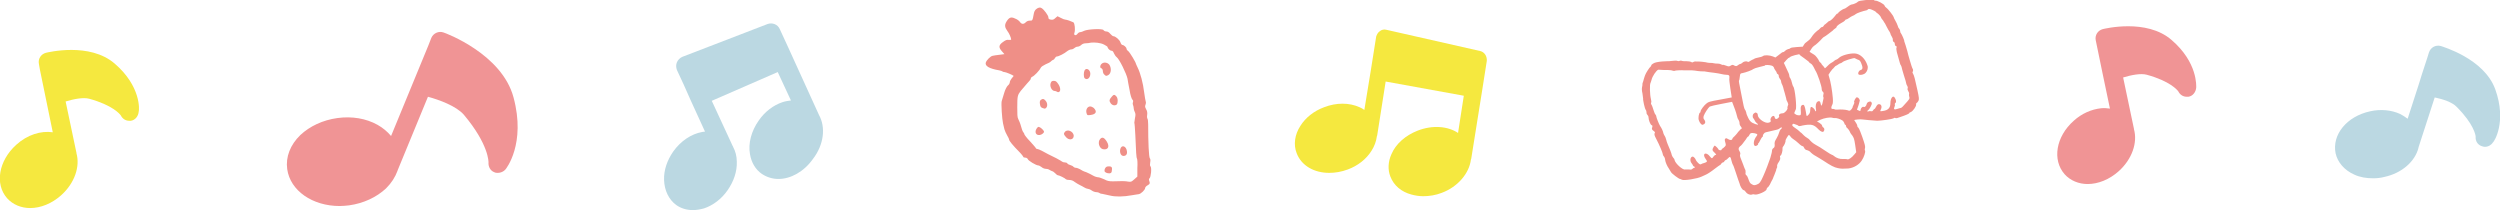<?xml version="1.0" encoding="utf-8"?>
<!-- Generator: Adobe Illustrator 25.3.1, SVG Export Plug-In . SVG Version: 6.00 Build 0)  -->
<svg version="1.1" id="レイヤー_1" xmlns="http://www.w3.org/2000/svg" xmlns:xlink="http://www.w3.org/1999/xlink" x="0px"
	 y="0px" viewBox="0 0 739 62.2" style="enable-background:new 0 0 739 62.2;" xml:space="preserve">
<style type="text/css">
	.st0{fill:#F09495;}
	.st1{fill:#F5E83F;}
	.st2{fill:#BBD8E2;}
	.st3{fill:#EF8F87;}
</style>
<path class="st0" d="M151.8,28.8c-3.4-12.8-20-19-20.7-19.2c-1.4-0.5-3,0.2-3.6,1.6l-0.9,2.3c0,0,0,0,0,0l-11,26.7
	c-1.1-1.3-2.4-2.4-4-3.3c-3.4-1.9-7.6-2.6-11.9-2c-4.3,0.6-8.1,2.4-10.9,5c-3,2.9-4.4,6.5-3.9,10.1c0.9,6.4,7.5,10.9,15.5,10.9
	c0.9,0,1.9-0.1,2.8-0.2c4.3-0.6,8.1-2.4,10.9-5c1.6-1.6,2.7-3.3,3.4-5.2c0-0.1,0.1-0.2,0.1-0.3l8.9-21.6c3.3,0.9,8.3,2.7,10.6,5.3
	c7.5,8.9,7.3,14.1,7.3,14.1c-0.1,1.3,0.6,2.5,1.7,2.9c0.4,0.2,0.7,0.2,1.1,0.2c0.8,0,1.7-0.4,2.2-1
	C149.6,49.9,155.5,42.5,151.8,28.8z"/>
<path class="st1" d="M437.6,15.1l-27.8-6.3c-0.7-0.2-1.4,0-1.9,0.4c-0.6,0.4-0.9,1-1.1,1.6l-1.6,10.1c0,0,0,0,0,0l-1.9,11.6
	c-0.4-0.3-0.9-0.6-1.4-0.8c-3.1-1.4-6.9-1.4-10.5,0c-3,1.1-5.5,3.1-7,5.5c-1.7,2.6-2.1,5.6-1.1,8.1c1.4,3.7,5.2,5.8,9.6,5.8
	c1.8,0,3.6-0.3,5.5-1c3-1.1,5.5-3.1,7-5.5c0.9-1.4,1.4-2.8,1.6-4.3c0-0.1,0.1-0.2,0.1-0.3l2.5-15.9l23.1,4.2L431,39.3
	c-3-2-7.5-2.4-11.9-0.7c-3.6,1.4-6.5,3.9-7.8,7c-1,2.2-1.1,4.6-0.3,6.6c1,2.6,3.2,4.5,6.2,5.3c1.1,0.3,2.3,0.5,3.5,0.5
	c1.8,0,3.7-0.3,5.5-1c4.8-1.8,8.1-5.8,8.6-9.8c0-0.1,0.1-0.2,0.1-0.3l3.2-20c0,0,0,0,0,0l1.4-8.9C439.6,16.6,438.8,15.4,437.6,15.1z
	"/>
<path class="st2" d="M242.1,34C242.1,34,242.1,34,242.1,34l-9.2-20.2l-2.4-5.2c-0.6-1.4-2.2-2-3.6-1.5l-25.2,9.7
	c-0.7,0.3-1.3,0.9-1.6,1.6c-0.3,0.7-0.3,1.5,0,2.3l0.7,1.5c0,0,0,0,0,0l1.3,2.8l2,4.5c0,0,0,0,0,0l4.3,9.4c-0.3,0-0.6,0.1-0.8,0.1
	c-3.3,0.6-6.4,2.7-8.6,5.8c-1.8,2.6-2.8,5.5-2.7,8.4c0.1,3.1,1.4,5.8,3.6,7.4c1.4,1,3.1,1.5,4.9,1.5c1.1,0,2.2-0.2,3.3-0.5
	c2.7-0.9,5.2-2.8,7-5.4c1.8-2.6,2.8-5.5,2.7-8.4c0-1.6-0.4-3.1-1.1-4.4c0-0.1,0-0.2-0.1-0.2l-6.2-13.4l19.5-8.5l3.9,8.4
	c-0.8,0.1-1.6,0.2-2.5,0.5c-2.7,0.9-5.2,2.8-7,5.4c-2.2,3.1-3.2,6.8-2.6,10c0.4,2.4,1.6,4.5,3.5,5.8c1.5,1,3.2,1.5,4.9,1.5
	c3.6,0,7.5-2.1,10.2-5.9C243.6,42.7,244.1,37.6,242.1,34z"/>
<path class="st2" d="M737.6,26.4c-3.3-9.1-15.6-12.6-16.1-12.8c-1.5-0.4-3,0.4-3.5,1.9l-0.5,1.6c0,0,0,0,0,0l-1.6,4.9l-0.9,2.9
	c0,0,0,0,0,0l-3.3,10.2c-0.7-0.5-1.4-1-2.2-1.4c-2.6-1.2-5.8-1.5-8.9-0.8c-6.9,1.5-11.3,6.9-10.2,12.4c0.6,2.7,2.6,5,5.5,6.3
	c1.7,0.8,3.6,1.1,5.6,1.1c1.1,0,2.2-0.1,3.3-0.4c5.2-1.1,9.1-4.6,10.1-8.6c0,0,0-0.1,0-0.1l4.8-14.8c2.4,0.5,5.2,1.4,6.5,2.8
	c5.1,5.1,5.6,8.4,5.6,8.8c-0.1,1.3,0.6,2.4,1.8,2.8c0.3,0.1,0.6,0.2,0.9,0.2c1,0,1.9-0.5,2.4-1.3C737.2,42,741.1,36.1,737.6,26.4z"
	/>
<path class="st1" d="M33.9,18.8c-7.4-6.4-19.8-3.3-20.3-3.2c-1.5,0.4-2.4,1.8-2.1,3.3l0.3,1.7c0,0,0,0,0,0l3.8,18.5
	c-3.5-0.5-7.5,0.7-10.8,3.7c-5.2,4.7-6.4,11.6-2.7,15.8c1.7,1.9,4.2,2.9,6.8,2.9c3.1,0,6.4-1.3,9.2-3.8c4-3.6,5.6-8.5,4.5-12.4
	c0,0,0-0.1,0-0.1l-3.2-15.2c2.3-0.7,5.2-1.3,7-0.8c6.9,1.9,9,4.5,9.3,4.9c0.5,1,1.4,1.6,2.5,1.6c0.2,0,0.3,0,0.5,0
	c1.3-0.2,2.2-1.4,2.3-2.7C41.2,32.5,41.7,25.5,33.9,18.8z"/>
<path class="st0" d="M641.9,11.8c-7.4-6.4-19.8-3.3-20.3-3.2c-1.5,0.4-2.4,1.8-2.1,3.3l2,9.7c0,0,0,0,0,0l2.2,10.5
	c-0.8-0.1-1.7-0.2-2.6-0.1c-2.9,0.3-5.8,1.6-8.1,3.7c-5.3,4.7-6.4,11.6-2.7,15.8c1.7,1.9,4.2,2.9,6.8,2.9c3.1,0,6.4-1.3,9.2-3.8
	c4-3.6,5.6-8.5,4.5-12.4c0,0,0-0.1,0-0.1l-3.2-15.2c2.3-0.7,5.2-1.3,7-0.8c6.9,1.9,9,4.5,9.3,4.9c0.5,1,1.4,1.6,2.5,1.6
	c0.2,0,0.3,0,0.5,0c1.3-0.2,2.2-1.4,2.3-2.7C649.2,25.5,649.7,18.5,641.9,11.8z"/>
<g>
	<path class="st3" d="M549.2,0.5c-0.2,0.3-1.4,0.8-1.7,0.8c-0.2,0-0.7,0.2-1.2,0.6c-0.5,0.4-1,0.7-1.2,0.7c-0.4,0.1-1.7,1-1.7,1.2
		c0,0.1-0.1,0.2-0.2,0.2c-0.2,0-0.4,0.2-0.6,0.5c-0.6,0.8-1.4,1.6-1.8,1.7c-0.2,0-0.5,0.3-0.7,0.5c-0.2,0.2-0.5,0.4-0.6,0.5
		c-0.1,0-0.3,0.2-0.4,0.4c-0.1,0.2-0.3,0.4-0.5,0.4c-0.2,0-0.4,0.2-0.5,0.3c-0.1,0.1-0.4,0.5-0.8,0.7c-0.6,0.5-1.2,1-1.9,2.1
		c-0.3,0.5-0.8,0.9-1.6,1.5c-0.2,0.1-0.5,0.5-0.6,0.7l-0.3,0.5l-1.7,0.1c-1.3,0.1-1.8,0.2-1.9,0.3c-0.1,0.1-0.4,0.3-0.7,0.3
		c-0.3,0.1-0.7,0.3-0.9,0.5c-0.2,0.2-0.4,0.4-0.6,0.4c-0.2,0-0.4,0.1-1.5,1l-0.8,0.6l-0.7-0.3c-1-0.4-2.6-0.5-3-0.1
		c-0.1,0.1-0.7,0.3-1.3,0.4c-0.6,0.1-1.2,0.3-1.3,0.4c-0.1,0.1-0.3,0.2-0.6,0.3c-0.2,0.1-0.5,0.3-0.7,0.4c-0.2,0.2-0.4,0.3-0.7,0.1
		c-0.5-0.2-1.3,0.1-1.5,0.4c-0.1,0.1-0.3,0.2-0.5,0.3c-0.2,0-0.6,0.2-0.8,0.4c-0.4,0.3-0.5,0.3-1,0.1c-0.5-0.3-0.6-0.3-1.1,0
		c-0.5,0.3-0.6,0.3-1.4,0c-0.5-0.2-0.9-0.3-1-0.2c-0.1,0-0.3-0.1-0.5-0.2c-0.2-0.1-0.6-0.2-0.9-0.2c-0.4,0-0.9,0-1.2-0.1
		c-0.3-0.1-0.7-0.1-0.9-0.1c-0.2,0-0.8,0-1.5-0.2c-0.7-0.1-1.5-0.2-1.9-0.2c-0.4,0-0.9,0-1,0c-0.2-0.1-0.4,0-0.7,0.1
		c-0.3,0.2-0.5,0.2-0.7,0c-0.2-0.1-0.8-0.2-1.3-0.2c-0.5,0-1.2,0-1.4-0.1c-0.2-0.1-0.6-0.1-0.7,0c-0.2,0.1-0.5,0.1-0.7,0
		c-0.2-0.1-0.8-0.1-1.5,0c-0.6,0.1-1.3,0.1-1.6,0.1c-0.6,0-2.1,0.1-3,0.3c-0.7,0.1-1.7,0.7-1.6,1c0,0.1-0.1,0.2-0.2,0.3
		c-0.3,0.2-1.4,1.9-1.6,2.5c-0.1,0.3-0.3,0.8-0.4,1.2c-0.1,0.4-0.2,0.8-0.3,1c-0.1,0.2-0.1,0.4-0.1,0.5c0,0.1,0,0.5-0.1,0.8
		c-0.1,0.4-0.1,1.1,0.1,1.9c0.1,0.7,0.2,1.4,0.2,1.5c-0.1,0.3,0.5,3.2,0.8,3.4c0.1,0.1,0.2,0.4,0.2,0.7c0,0.4,0.1,0.6,0.3,0.8
		c0.2,0.2,0.3,0.4,0.3,0.7c0,0.7,0.5,2.1,0.9,2.3c0.3,0.1,0.3,0.2,0.2,0.6c-0.2,0.6-0.1,0.7,0.4,1.1c0.4,0.3,0.5,0.4,0.3,0.7
		c-0.1,0.3-0.1,0.6,0.5,1.7c0.9,1.7,1.9,4.1,1.9,4.4c0,0.1,0.1,0.5,0.3,0.7c0.2,0.2,0.4,0.7,0.4,1c0.1,0.8,0.6,1.9,1.1,2.6
		c0.2,0.3,0.5,0.8,0.6,1c0.2,0.5,2.4,2.1,2.7,2.1c0.1,0,0.4,0.1,0.5,0.2c0.6,0.4,4.7-0.3,5.9-0.9c0.4-0.2,0.9-0.4,1.1-0.5
		c0.5-0.2,1.5-0.8,2.9-1.9c0.7-0.5,1.3-1,1.4-1c0.1,0,0.3-0.2,0.4-0.4c0.1-0.2,0.4-0.4,0.5-0.4c0.2,0,0.4-0.2,0.4-0.3
		c0.1-0.2,0.3-0.4,0.5-0.4c0.2-0.1,0.5-0.4,0.7-0.6c0.4-0.5,0.7-0.4,0.9,0.7c0.1,0.4,0.3,1.1,0.5,1.4c0.2,0.3,0.5,1.4,0.8,2.2
		c0.3,0.9,0.6,1.8,0.7,2.1c0.1,0.3,0.3,0.8,0.4,1.1c0.2,0.9,0.8,1.9,1.2,2c0.2,0,0.5,0.3,0.7,0.6c0.4,0.6,1.3,0.9,1.8,0.7
		c0.2-0.1,0.6-0.1,0.8,0c0.8,0.2,3.6-1,3.5-1.6c0-0.1,0.1-0.3,0.3-0.5c0.2-0.1,0.5-0.5,0.7-0.9c0.2-0.4,0.4-0.9,0.6-1.2
		c0.1-0.2,0.3-0.5,0.3-0.6c0-0.1,0.2-0.5,0.4-1c0.2-0.5,0.4-1.1,0.5-1.3c0-0.2,0.1-0.5,0.2-0.7c0.1-0.1,0.2-0.4,0.1-0.6
		c0-0.2,0.1-0.7,0.5-1.2c0.4-0.6,0.5-1,0.4-1.4c-0.1-0.3,0-0.5,0.1-0.5c0.3,0,0.7-1.6,0.6-2c0-0.2,0-0.5,0.2-0.7
		c0.3-0.3,0.8-1.4,0.7-1.8c0-0.2,0.8-1.6,1-1.6c0.1,0,0.3,0.2,0.5,0.5c0.2,0.3,0.6,0.6,0.9,0.8c0.3,0.2,1,0.7,1.5,1.2
		c0.5,0.5,1.1,0.9,1.2,0.8c0.1,0,0.3,0.2,0.4,0.5c0.2,0.4,0.4,0.6,0.9,0.7c0.4,0.1,0.9,0.4,1.1,0.7c0.2,0.2,0.8,0.7,1.4,1
		c0.6,0.3,1.6,1,2.3,1.4c2.1,1.4,3.2,2,4.3,2.2c0.9,0.2,1.6,0.2,3.1,0.1c1.6-0.2,3.1-1.1,3.9-2.3c0.7-1,1.2-2.6,1-3
		c-0.1-0.1-0.1-0.5,0-0.7c0.1-0.5,0-1-0.8-3.3c-0.1-0.3-0.4-1-0.6-1.6c-0.2-0.6-0.5-1.1-0.6-1.2c-0.2-0.1-0.3-0.3-0.3-0.6
		c0-0.2-0.3-0.7-0.5-1c-0.2-0.3-0.4-0.6-0.4-0.6c0-0.1,1.9-0.3,2.3-0.2c0.4,0.1,3.3,0.3,4.5,0.4c1.1,0,4.5-0.5,4.8-0.7
		c0.2-0.2,0.4-0.2,0.6-0.1c0.3,0.1,0.6,0,1.4-0.3c1.8-0.6,2.7-1,2.7-1.2c0-0.1,0.2-0.2,0.5-0.3c0.6-0.3,1.6-1.7,1.5-2.2
		c0-0.2,0-0.4,0.2-0.5c0.1,0,0.3-0.3,0.5-0.6c0.2-0.5,0.2-0.8-0.3-3.1c-0.7-3.3-1-4.4-1.3-4.9c-0.2-0.3-0.2-0.5-0.1-0.6
		c0.2-0.2,0.1-0.9-0.1-1c-0.1-0.1-1.3-4.1-1.5-5.1c-0.1-0.3-0.3-1.1-0.5-1.7c-0.2-0.6-0.4-1.2-0.4-1.2c0.1-0.2-0.7-2-1-2.4
		c-0.2-0.2-0.2-0.5-0.2-0.6c0-0.1-0.1-0.5-0.3-0.7c-0.2-0.2-0.4-0.6-0.4-0.8c-0.1-0.4-0.5-1.2-0.9-1.9c-0.1-0.2-0.3-0.5-0.3-0.7
		c-0.1-0.4-1.6-2.4-2.2-2.8c-0.3-0.2-0.5-0.5-0.5-0.6c-0.1-0.5-2.2-1.6-2.8-1.5c-0.1,0-0.3-0.1-0.4-0.2
		C553.2-0.2,549.5,0.1,549.2,0.5L549.2,0.5z M553.4,2.9c0.5,0.2,1,0.5,1.1,0.6c0,0.1,0.4,0.4,0.7,0.6c0.3,0.3,0.6,0.6,0.7,0.8
		c0.1,0.2,0.2,0.4,0.3,0.6c0.1,0.1,0.3,0.4,0.4,0.5c0.1,0.1,0.2,0.3,0.3,0.5c0.1,0.1,0.5,0.7,0.8,1.4c0.3,0.6,0.7,1.3,0.8,1.4
		c0.1,0.1,0.2,0.4,0.3,0.6c0,0.2,0.2,0.6,0.4,0.9c0.2,0.3,0.4,0.8,0.3,1c0,0.3,0.1,0.5,0.3,0.6c0.2,0.1,0.3,0.3,0.3,0.6
		c0,0.3,0.1,0.5,0.3,0.6c0.3,0.1,0.3,0.2,0.2,0.5c-0.1,0.2,0,0.8,0.1,1.3c1,3.6,1,3.7,1.2,3.9c0.1,0.1,0.3,0.7,0.4,1.3
		c0.2,0.6,0.4,1.4,0.5,1.7c0.1,0.3,0.3,1,0.5,1.6c0.1,0.6,0.3,1.3,0.5,1.5c0.1,0.2,0.2,0.5,0.1,0.7c-0.1,0.3,0,0.5,0.2,0.9
		c0.2,0.3,0.3,0.6,0.2,0.9c0,0.2,0,0.6,0.1,0.8c0.1,0.3,0.1,0.5-0.6,1.3c-1.4,1.6-1.6,1.8-1.9,1.9c-0.2,0-0.7,0.2-1.1,0.3
		c-0.9,0.3-1.1,0.1-0.8-0.6c0.1-0.2,0.2-0.5,0.1-0.7c0-0.2,0-0.4,0.2-0.5c0.3-0.2,0.2-0.9-0.2-1.5c-0.5-0.9-1.3,0.1-1.3,1.6
		c0,1.4-0.7,2.1-2.2,2.3c-0.4,0.1-0.8,0.1-0.8,0c0,0,0.1-0.3,0.2-0.5c0.4-0.8,0.1-1.6-0.7-1.5c-0.2,0-0.5,0.3-0.7,0.7
		c-0.2,0.4-0.4,0.7-0.5,0.7c-0.1,0-0.3,0.2-0.4,0.4c-0.2,0.3-0.3,0.3-0.6,0.3c-0.2-0.1-0.5-0.1-0.7,0c-0.5,0.2-0.6-0.1-0.2-0.3
		c0.4-0.3,1.2-1.7,1.1-2.1c-0.1-0.5-0.4-0.6-0.9-0.4c-0.3,0.1-0.5,0.3-0.6,0.6c-0.1,0.6-0.6,1.1-0.9,0.9c-0.3-0.2-0.8,0.3-0.9,0.8
		c0,0.5-0.2,0.5-0.7,0.2l-0.4-0.2l0.2-0.5c0.1-0.3,0.3-0.8,0.4-1.2c0.1-0.3,0.2-0.7,0.2-0.8c0.2-0.3-0.3-1.1-0.7-1.1
		c-0.3-0.1-0.4,0.1-0.7,0.6c-0.2,0.4-0.3,0.7-0.2,0.8c0.1,0.1,0,0.4-0.2,0.8c-0.2,0.3-0.3,0.7-0.3,0.8c0,0.1-0.2,0.3-0.4,0.6
		c-0.4,0.4-0.5,0.4-1,0.2c-0.6-0.2-2.1-0.3-3.1-0.2c-0.4,0-0.7,0-0.8-0.1c-0.1-0.1-0.3-0.1-0.5-0.1c-0.5,0.1-0.6-0.4-0.3-1
		c0.2-0.3,0.3-0.7,0.3-1c0.1-1.2-0.4-4.6-0.8-6.3l-0.5-1.8l0.5-0.8c0.3-0.4,0.6-0.8,0.7-0.9c0.1,0,0.3-0.3,0.5-0.5
		c0.2-0.3,0.5-0.5,0.6-0.5c0.1,0,0.3-0.2,0.5-0.3c0.2-0.2,0.5-0.3,0.7-0.4c0.2,0,0.5-0.2,0.6-0.3c0.3-0.4,3.5-1.4,3.7-1.2
		c0.1,0.1,0.4,0.2,0.8,0.4c0.6,0.2,0.7,0.3,1,0.9c0.6,1.4,0.6,2-0.1,2.2c-0.6,0.2-0.9,1-0.6,1.3c0.4,0.3,1.6,0.1,2.1-0.5
		c0.5-0.5,0.8-1.5,0.5-2.2c-0.6-1.9-2.1-3.4-3.7-3.5c-1.6-0.1-4,0.6-4.7,1.3c-0.2,0.2-0.5,0.4-0.7,0.5c-0.2,0-0.4,0.2-0.6,0.3
		c-0.2,0.2-0.6,0.5-1,0.7c-0.4,0.2-0.9,0.7-1.2,1c-0.6,0.6-0.7,0.7-0.8,0.4c0-0.1-0.2-0.3-0.4-0.5c-0.2-0.2-0.4-0.5-0.5-0.6
		c0-0.2-0.2-0.4-0.3-0.4c-0.2-0.1-0.3-0.3-0.4-0.5c-0.1-0.4-1.1-1.7-1.4-1.8c-0.1-0.1-0.5-0.3-0.8-0.5l-0.6-0.4l0.5-0.8
		c0.3-0.5,0.7-0.9,0.9-1c0.4-0.2,1.6-1.3,2.4-2.2c0.2-0.2,0.4-0.4,0.5-0.4c0.3-0.1,2.1-1.5,2.6-1.9c0.2-0.3,0.6-0.5,0.7-0.6
		c0.2-0.1,0.4-0.3,0.4-0.5c0.1-0.2,0.5-0.6,1.2-1c0.6-0.3,1.2-0.7,1.3-0.9c0.1-0.2,0.3-0.3,0.5-0.3c0.1,0,0.4-0.2,0.7-0.4
		c0.3-0.2,0.7-0.5,1-0.6c0.3-0.1,0.7-0.3,0.9-0.5c0.3-0.3,2-0.9,3.4-1.2C552.3,2.5,552.7,2.6,553.4,2.9L553.4,2.9z M493.1,20.7
		c0.6,0,1.2,0.1,1.4,0.2c0.2,0.1,0.5,0.1,0.6,0c0.3-0.1,2.1-0.2,2.8-0.1c0.3,0,0.8,0,1.1,0c0.3,0,0.9,0,1.2,0c0.3,0,1.1,0.1,1.7,0.2
		c0.6,0.1,1.3,0.1,1.5,0.1c0.2,0,0.7,0,1,0.1c0.4,0.1,1.4,0.2,2.2,0.3c0.9,0.1,1.9,0.3,2.3,0.4c0.4,0.1,1,0.2,1.3,0.2
		c0.9,0,1.1,0.2,1,1c-0.1,0.3,0.1,1.7,0.3,3.1l0.4,2.6l-3.2,0.6c-3.4,0.6-3.7,0.7-4.4,1.3c-0.6,0.5-1.6,1.8-1.6,2.2
		c0,0.2-0.1,0.4-0.2,0.4c-0.3,0.1-0.6,1.7-0.3,2.3c0.2,0.7,0.8,1.3,1,1.3c0.9-0.2,1.1-0.8,0.6-1.5c-0.3-0.4-0.3-0.5-0.2-1.1
		c0.3-0.9,1.4-2.5,1.8-2.8c0.2-0.1,1.8-0.5,3.5-0.8l3.1-0.6l0.2,0.5c0.4,1,1,2.6,1.2,3.5c0.1,0.5,0.3,1.1,0.5,1.3
		c0.1,0.2,0.3,0.6,0.3,0.9c0,0.4,0.1,0.8,0.4,1.1c0.4,0.6,0.4,0.6,0.2,0.6c-0.1,0-0.5,0.5-1,1c-0.4,0.6-1,1.2-1.2,1.4
		c-0.3,0.2-0.5,0.5-0.5,0.6c-0.1,0.5-0.7,0.5-1.3,0.1c-0.5-0.3-0.6-0.3-0.8-0.1c-0.2,0.2-0.2,0.4,0,1.1c0.2,0.7,0.2,0.9-0.1,1.2
		c-0.2,0.2-0.5,0.5-0.7,0.6c-0.2,0.1-0.3,0.2-0.3,0.3c0.1,0.3-0.7,0.3-0.9,0c-0.2-0.4-0.7-0.9-1-1.1c-0.2-0.1-0.3,0-0.5,0.4
		c-0.4,0.7-0.4,1,0.3,1.6c0.6,0.6,0.6,0.7,0.3,0.7c-0.2,0-0.4,0.3-0.6,0.5c-0.4,0.6-0.5,0.6-1,0c-1.2-1.6-2.5-0.9-1.3,0.7
		c0.4,0.6,0.5,0.7,0.2,0.9c-0.1,0.1-0.4,0.2-0.7,0.3c-0.2,0-0.6,0.2-0.8,0.3c-0.3,0.2-0.5,0.1-1-0.4c-0.3-0.3-0.6-0.7-0.6-0.8
		c-0.1-0.4-0.7-1.1-1-1c-0.7,0.1-0.8,1.3-0.3,1.9c0.2,0.2,0.3,0.5,0.4,0.6c0,0.2,0.2,0.3,0.3,0.4c0.4,0.1,0.4,0.4,0.1,0.4
		c-0.1,0-0.4,0.2-0.5,0.3c-0.2,0.2-0.4,0.3-1,0.2c-0.4,0-0.9,0-1.2,0c-0.7,0.2-2.9-1.8-3.1-2.8c0-0.2-0.2-0.5-0.4-0.7
		c-0.2-0.2-0.3-0.5-0.4-0.7c-0.1-0.6-0.8-2.3-1.2-3.2c-0.2-0.4-0.4-1.1-0.5-1.5c-0.1-0.4-0.3-0.9-0.4-1c-0.1-0.1-0.3-0.5-0.4-0.8
		c-0.1-0.6-0.5-1.5-1-2.2c-0.4-0.7-1.1-2.5-1.1-2.8c0-0.1-0.1-0.4-0.2-0.5c-0.2-0.1-0.4-0.7-0.6-1.3c-0.2-0.6-0.4-1.3-0.6-1.6
		c-0.2-0.3-0.2-0.6-0.1-0.7c0.1-0.1,0-0.6-0.1-1.1c-0.3-1.1-0.4-4.3-0.1-4.7c0.1-0.2,0.2-0.6,0.3-0.9c0.2-1,1.4-2.8,2-3
		C491.6,20.7,492.1,20.7,493.1,20.7L493.1,20.7z M533.3,17.2c0.8,0.6,1.5,1.1,1.5,1.2c0,0.1,0.2,0.3,0.5,0.4c0.3,0.2,0.6,0.6,0.8,1
		c0.2,0.4,0.4,0.8,0.5,1c0.6,0.8,2,4.9,1.9,5.6c0,0.2,0.1,0.5,0.3,0.7c0.3,0.3,0.3,0.4,0.2,0.8c-0.1,0.3-0.1,0.7,0,0.8
		c0.1,0.2,0,0.6-0.1,1c-0.1,0.4-0.2,0.8-0.2,0.9c0,0.1-0.1,0.3-0.2,0.5c-0.2,0.2-0.2,0.2-0.3-0.4c-0.1-0.8-0.5-1-1-0.6
		c-0.4,0.3-0.6,1.2-0.4,2.2c0.1,0.3,0,0.6-0.1,0.6c-0.1,0-0.2-0.1-0.2-0.3c-0.1-0.4-0.8-1-1.1-1c-0.2,0-0.3,0.5-0.3,0.9
		c0,0.6-0.1,1-0.5,1.4c-0.2,0.3-0.5,0.4-0.5,0.4c-0.1,0-0.2-0.6-0.3-1.3c-0.3-1.7-0.5-2.1-0.9-2c-0.5,0.1-0.7,0.6-0.6,1.5
		c0.1,1.4,0.1,1.6-0.5,1.6c-0.3,0-0.8-0.1-1-0.3c-0.4-0.2-0.5-0.3-0.3-0.7c0.1-0.3,0.2-0.5,0.3-0.7c0.4-0.4-0.2-6.3-0.7-6.8
		c-0.1-0.1-0.3-0.6-0.4-1.1c-0.1-0.5-0.3-1.1-0.5-1.4c-0.2-0.2-0.3-0.6-0.3-0.8c0-0.2-0.1-0.5-0.2-0.7c-0.1-0.2-0.4-0.8-0.6-1.3
		c-0.2-0.5-0.5-1.1-0.6-1.3c-0.1-0.2-0.2-0.4-0.2-0.4c0,0,0.4-0.4,0.7-0.8c0.4-0.4,0.7-0.7,0.7-0.7c0,0.1,0.2,0,0.4-0.2
		c0.2-0.2,0.8-0.4,1.5-0.6c0.7-0.1,1.2-0.3,1.3-0.3C531.8,16.2,532.5,16.6,533.3,17.2L533.3,17.2z M523.7,19.4
		c0.4,0.1,0.6,0.4,0.7,0.6c0,0.2,0.2,0.5,0.4,0.8c0.2,0.2,0.4,0.6,0.4,0.7c0,0.2,0.2,0.4,0.3,0.4c0.2,0.1,0.3,0.3,0.3,0.6
		c0,0.3,0.2,0.6,0.4,0.9c0.2,0.2,0.3,0.5,0.3,0.7c0,0.2,0.1,0.5,0.2,0.7c0.1,0.2,0.3,0.6,0.4,1c0.1,0.4,0.3,1.2,0.5,1.8
		c0.2,0.6,0.3,1.3,0.4,1.5c0,0.3,0.2,0.8,0.4,1.1c0.2,0.5,0.3,0.7,0.1,1c-0.1,0.3-0.2,0.6-0.1,0.8c0,0.2-0.2,0.6-0.5,0.9
		c-0.5,0.5-0.7,0.6-1.1,0.6c-0.6,0-1.1,0.4-0.9,0.8c0.2,0.3-0.5,0.9-0.9,0.9c-0.2,0-0.3-0.3-0.4-0.5c-0.1-0.4-0.2-0.5-0.5-0.4
		c-0.5,0.1-0.9,0.9-0.7,1.3c0.2,0.4-0.3,0.7-1,0.7c-1.2-0.1-2.8-1.4-2.8-2.3c0-0.3-0.1-0.5-0.3-0.6c-0.3-0.2-0.4-0.2-0.8,0.1
		c-0.3,0.2-0.4,0.5-0.4,0.9c0,0.3,0.1,0.5,0.2,0.6c0.1,0,0.2,0.3,0.4,0.6c0.1,0.3,0.4,0.6,0.6,0.8c0.9,0.6,0.1,0.6-1.3-0.1
		c-0.5-0.3-0.8-0.6-1.2-1.4c-0.3-0.6-0.6-1.3-0.6-1.6c-0.1-0.3-0.2-0.7-0.4-0.9c-0.2-0.2-0.5-1.5-0.9-3.7c-0.4-1.9-0.7-3.7-0.8-4.1
		c-0.1-0.4-0.1-0.8,0-0.9c0.1-0.1,0.1-0.6,0.2-1.1c0.1-0.8,0.1-0.9,0.8-1c1-0.2,2.9-0.9,3.2-1.2c0.1-0.1,0.9-0.4,1.8-0.6
		c0.8-0.2,1.5-0.4,1.6-0.4C521.6,19.1,523.2,19.2,523.7,19.4L523.7,19.4z M530.8,36.8c0.4,0.1,0.8,0.3,0.8,0.4
		c0.1,0.1,0.6,0.1,1.2-0.1c2.7-0.5,3.4-0.3,4.8,1.2c0.6,0.6,1.3,0.9,1.5,0.5c0.3-0.4,0.2-0.9-0.1-1.1c-0.2-0.1-0.4-0.4-0.4-0.6
		c0-0.2-0.4-0.5-0.8-0.8l-0.7-0.4l1-0.5c1.1-0.5,2.8-0.8,3.5-0.6c0.2,0.1,0.5,0.1,0.7,0.1c0.5-0.1,1.7,0.3,2.3,0.7
		c0.3,0.2,0.5,0.6,0.6,0.8c0,0.3,0.2,0.5,0.3,0.5c0.1,0,0.2,0.2,0.2,0.4c0,0.2,0.2,0.5,0.4,0.6c0.2,0.2,0.5,0.6,0.6,0.8
		c0.1,0.3,0.4,0.9,0.8,1.3c0.5,0.8,0.6,0.9,0.9,2.9l0.3,2.1l-0.5,0.6c-0.8,1-1.7,1.6-2.1,1.5c-0.2-0.1-0.7-0.1-1.2-0.1
		c-1,0.1-2.1-0.3-2.8-0.9c-0.2-0.2-0.4-0.3-0.5-0.3c-0.1,0-1-0.5-2-1.2c-1-0.7-2.3-1.5-2.9-1.8c-0.9-0.5-1.4-1-2-1.7
		c-0.1-0.1-0.4-0.3-0.6-0.4c-0.2-0.1-0.6-0.4-0.9-0.7c-0.3-0.3-0.6-0.6-0.7-0.7c-0.1,0-0.4-0.3-0.6-0.5c-0.2-0.2-0.8-0.7-1.3-1
		c-0.6-0.4-0.9-0.7-0.8-0.9C530,36.5,530,36.5,530.8,36.8L530.8,36.8z M518.7,39.4c0.9,0.2,0.9,0.4,0.5,0.9c-0.8,1-1,2.4-0.5,2.8
		c0.3,0.2,1-0.2,1-0.5c0-0.1,0-0.3,0.1-0.3c0.1,0,0.3-0.4,0.5-0.8c0.2-0.4,0.5-0.9,0.6-1c0.2-0.1,0.3-0.2,0.2-0.4
		c0-0.1,0.1-0.4,0.3-0.6c0.3-0.4,0.5-0.4,2.3-0.8c1.5-0.3,2.1-0.5,2.3-0.7c0.2-0.2,0.4-0.3,0.5-0.3c0.4-0.1,0.3,0.2-0.1,0.5
		c-0.2,0.2-0.4,0.6-0.5,1c-0.1,0.4-0.4,1.1-0.7,1.6c-0.6,1-0.7,1.2-0.6,2.1c0,0.5-0.1,0.7-0.4,0.9c-0.2,0.1-0.4,0.5-0.4,0.7
		c0,0.4-0.1,0.8-0.5,2.2c-0.3,0.9-1.4,3.9-2.1,5.4c-0.8,1.8-1.1,2.2-2,2.5c-0.6,0.2-0.8,0.2-1.3-0.1c-0.6-0.3-0.7-0.5-1.2-1.9
		c-0.1-0.3-0.3-0.7-0.5-0.8c-0.2-0.2-0.3-0.4-0.2-0.8c0-0.3,0-0.8-0.2-1c-0.1-0.3-0.4-0.9-0.5-1.3c-0.2-0.5-0.5-1.3-0.7-1.8
		c-0.3-0.7-0.3-1-0.2-1.3c0.1-0.3,0-0.5-0.2-0.9c-0.3-0.5-0.3-0.6-0.2-1c0.1-0.2,0.3-0.4,0.4-0.5c0.1,0,0.6-0.5,1-1.1
		c0.5-0.6,0.9-1.2,1-1.4c0.1-0.2,0.3-0.3,0.3-0.3c0.1,0,0.3-0.2,0.4-0.5C517.4,39.3,517.7,39.2,518.7,39.4L518.7,39.4z"/>
</g>
<g>
	<path class="st3" d="M306.3,2.7c-0.4,0.3-0.6,0.8-0.7,1.3c-0.4,2.2-0.4,2.1-1.2,2.1c-0.5,0-0.9,0.2-1.2,0.5
		c-0.6,0.6-1.2,0.6-1.7-0.1c-0.2-0.3-0.8-0.8-1.4-1c-1.2-0.6-1.8-0.4-2.6,0.9c-0.6,1-0.5,1.7,0.3,2.8c0.5,0.6,1.1,2,1.1,2.5
		c0,0.1-0.3,0.1-0.7,0.1c-0.5-0.1-0.9,0-1.7,0.6c-1.3,0.9-1.4,1.6-0.3,2.8l0.7,0.8l-1.5,0.2c-0.8,0.1-1.7,0.2-2,0.3
		c-0.6,0.1-1.8,1.3-2,2c-0.3,1,1,1.8,4,2.3c0.4,0.1,0.8,0.2,0.9,0.3c0.1,0.1,0.3,0.2,0.6,0.2c0.4,0,2.3,0.8,2.7,1.1
		c0.1,0-0.2,0.4-0.5,0.7c-0.3,0.4-0.6,0.9-0.6,1.2c0,0.3-0.3,0.8-0.6,1c-0.3,0.3-0.8,1.2-1.1,2.3c-0.3,1-0.6,2-0.7,2.3
		c-0.2,0.7,0.1,5.3,0.4,6.6c0.1,0.5,0.3,1.3,0.4,1.7c0.1,0.4,0.5,1.3,0.8,1.8c0.3,0.5,0.6,1.1,0.6,1.3c0,0.3,1.1,1.7,3,3.6
		c0.7,0.7,1.2,1.4,1.2,1.5c0,0.1,0.3,0.2,0.6,0.2c0.3,0,0.6,0.2,0.7,0.4c0.1,0.5,2.5,1.9,3.1,1.9c0.2,0,0.6,0.2,1,0.5
		c0.3,0.3,0.9,0.5,1.2,0.5c0.4,0,0.8,0.1,1.1,0.3c0.3,0.2,0.6,0.3,0.8,0.4c0.2,0,0.6,0.3,0.9,0.6c0.3,0.3,0.6,0.6,0.8,0.6
		c0.4,0,2.2,0.9,2.4,1.2c0.1,0.1,0.5,0.2,1,0.2c0.6,0,1.1,0.2,1.6,0.6c0.4,0.3,1.1,0.7,1.5,0.9c0.4,0.2,1,0.5,1.3,0.7
		c0.3,0.2,0.8,0.4,1,0.4c0.2,0,0.8,0.2,1.2,0.5c0.4,0.3,1,0.5,1.4,0.5c0.3,0,0.7,0.1,0.8,0.2c0.1,0.1,0.5,0.3,0.9,0.3
		c0.4,0.1,1.4,0.3,2.3,0.5c1.6,0.4,3.9,0.4,6.6-0.1c0.8-0.1,1.6-0.3,1.9-0.3c0.7-0.1,1.9-1.3,1.9-1.8c0-0.2,0.3-0.6,0.7-0.8
		c0.7-0.4,0.8-0.6,0.5-1.4c-0.1-0.3-0.1-0.5,0.1-0.7c0.4-0.3,0.7-3,0.3-3.5c-0.2-0.2-0.2-0.6-0.1-1.2c0.1-0.5,0.1-1-0.1-1.2
		c-0.3-0.3-0.5-4.7-0.5-10c0-0.9-0.1-1.6-0.2-1.7c-0.1-0.1-0.2-0.6-0.1-1.1c0.1-0.7,0-1.2-0.3-1.7c-0.3-0.6-0.4-0.8-0.2-1.3
		c0.1-0.3,0.2-0.7,0.1-0.9c-0.1-0.2-0.3-1.5-0.5-2.9c-0.3-2.6-1.1-5.6-1.9-7.2c-0.2-0.5-0.5-1-0.5-1.1c0-0.4-1.8-3.4-2.3-3.8
		c-0.3-0.2-0.5-0.5-0.5-0.7c0-0.4-0.8-1.1-1.2-1.1c-0.2,0-0.5-0.4-0.6-0.8c-0.3-0.8-1.5-1.8-2.1-1.8c-0.2,0-0.5-0.3-0.9-0.7
		c-0.4-0.5-0.8-0.7-1.2-0.7c-0.3,0-0.7-0.2-0.8-0.4c-0.2-0.5-4.6-0.3-5.7,0.2c-0.4,0.2-0.9,0.4-1.2,0.4c-0.2,0-0.6,0.2-0.8,0.5
		c-0.5,0.7-1.2,0.4-0.9-0.3c0.3-0.9,0.1-2.8-0.3-3.1c-0.6-0.3-2-0.8-2.4-0.8c-0.2,0-0.8-0.2-1.3-0.5l-1-0.5L312,5.3
		c-0.5,0.5-0.8,0.6-1.4,0.5c-0.6-0.1-0.7-0.3-0.7-0.7c0-0.5-1.3-2.3-2-2.7C307.5,2.1,306.9,2.2,306.3,2.7L306.3,2.7z M326.4,13.2
		c0.6,0.3,1,0.6,1,0.7c0,0.4,0.7,1.1,1.2,1.1c0.3,0,0.5,0.3,0.7,0.8c0.2,0.4,0.5,0.9,0.8,1.1c0.8,0.6,2.9,4.9,3.2,6.4
		c0.1,0.5,0.3,2,0.6,3.3c0.2,1.4,0.6,2.6,0.8,2.8c0.3,0.3,0.3,0.5,0.2,0.8c-0.1,0.2-0.1,0.5,0,0.8c0.1,0.2,0.2,0.6,0.2,0.8
		c0,0.2,0.1,0.8,0.3,1.2c0.3,0.6,0.3,1,0.1,1.9c-0.1,0.7-0.2,1.2-0.2,1.4c0.1,0.1,0.2,1.8,0.3,3.6c0.2,5.1,0.3,6.7,0.5,7
		c0.1,0.1,0.2,1.4,0.1,2.8l0,2.5l-0.9,0.8c-0.8,0.7-0.9,0.8-1.7,0.7c-0.9-0.2-2.3-0.2-4.6-0.1c-1.2,0-1.7-0.1-2.6-0.6
		c-0.7-0.3-1.5-0.6-1.8-0.6c-0.3,0-1-0.2-1.5-0.5c-0.5-0.3-1.3-0.7-2-1c-0.7-0.2-1.5-0.6-1.9-0.9c-0.4-0.2-0.9-0.4-1.2-0.4
		c-0.3,0-0.6-0.2-0.7-0.3c-0.1-0.2-0.6-0.4-0.9-0.5c-0.4-0.1-0.8-0.3-0.9-0.5c-0.1-0.2-0.5-0.3-0.8-0.3c-0.3,0-0.6-0.1-0.7-0.2
		c-0.1-0.1-0.8-0.5-1.7-1c-2.6-1.3-2.7-1.3-4.1-2.1c-0.7-0.4-1.5-0.7-1.7-0.7c-0.2,0-0.3-0.1-0.3-0.2c0-0.1-0.8-1-1.7-2
		c-1-1-1.7-2-1.7-2.1c0-0.1-0.1-0.4-0.3-0.6c-0.2-0.2-0.5-1-0.7-1.8c-0.2-0.8-0.6-1.7-0.8-2.1c-0.3-0.5-0.3-1.5-0.3-3.5
		c0-3.3,0.1-3.6,1-4.8c1.9-2.2,2.2-2.6,2.6-3c0.2-0.2,0.4-0.5,0.4-0.7c0-0.2,0.2-0.4,0.4-0.5c0.6-0.2,2.2-1.9,2.5-2.6
		c0.2-0.4,0.7-0.7,1.5-1.1c0.7-0.3,1.4-0.6,1.6-0.9c0.2-0.2,0.5-0.4,0.6-0.4c0.1,0,0.4-0.2,0.5-0.5c0.2-0.3,0.4-0.5,0.6-0.5
		c0.5,0,2.3-0.9,3.1-1.6c0.4-0.3,0.9-0.5,1.2-0.5c0.3,0,0.7-0.2,0.9-0.4c0.2-0.2,0.6-0.4,0.9-0.4c0.3,0,0.8-0.2,1.1-0.5
		c0.3-0.3,0.8-0.5,1.3-0.5c0.5,0,1.2-0.1,1.6-0.2C323.5,12.5,325.3,12.6,326.4,13.2L326.4,13.2z"/>
	<path class="st3" d="M325.6,18.9c-0.5,0.5-0.5,1.2,0,1.3c0.2,0.1,0.4,0.4,0.4,0.8c0,0.4,0.2,0.9,0.5,1.1c0.4,0.4,0.5,0.4,1.1,0.1
		c0.9-0.5,1-2.1,0.3-3.1C327.3,18.4,326.2,18.3,325.6,18.9L325.6,18.9z"/>
	<path class="st3" d="M320.6,20.8c-0.3,0.6-0.3,1.9,0,2.3c0.7,0.7,1.7,0,1.7-1.3C322.3,20.6,321.1,19.9,320.6,20.8L320.6,20.8z"/>
	<path class="st3" d="M310.6,24.5c-0.4,1,0.3,2.4,1.2,2.4c0.2,0,0.5,0.1,0.6,0.2c0.1,0.1,0.4,0.2,0.6,0.1c0.6-0.2,0.5-1.4-0.2-2.4
		c-0.5-0.7-0.7-0.9-1.3-0.9C311,23.9,310.8,24,310.6,24.5L310.6,24.5z"/>
	<path class="st3" d="M328.7,28.5c-0.8,0.9-0.9,1.3-0.4,2c0.5,0.7,1.3,0.8,1.8,0.4c0.4-0.4,0.4-1.9-0.1-2.4
		C329.5,27.9,329.2,27.9,328.7,28.5L328.7,28.5z"/>
	<path class="st3" d="M307.7,29.5c-0.3,0.2-0.4,0.6-0.3,1.2c0.1,0.7,0.2,1,0.7,1.2c0.5,0.2,0.8,0.3,1,0.1c0.6-0.4,0.6-1.5,0-2.2
		C308.6,29.2,308.3,29.1,307.7,29.5L307.7,29.5z"/>
	<path class="st3" d="M322,31.5c-0.7,0.2-1.1,1.1-0.8,2c0.2,0.6,0.2,0.6,1.1,0.5c1.7-0.2,2.1-1,1-2.1
		C322.7,31.5,322.4,31.4,322,31.5L322,31.5z"/>
	<path class="st3" d="M306.5,37.9c-0.8,1.1-0.3,2.2,0.9,2c0.6-0.1,1.3-0.7,1.2-1c0-0.3-0.9-1.2-1.3-1.3
		C307,37.4,306.8,37.5,306.5,37.9L306.5,37.9z"/>
	<path class="st3" d="M314.7,39.1c-0.3,0.4-0.3,0.6,0.3,1.3c0.9,1.2,2.4,1,2.4-0.3C317.3,38.8,315.4,38,314.7,39.1L314.7,39.1z"/>
	<path class="st3" d="M325.2,41.1c-0.8,0.9-0.3,2.7,0.8,3c1.5,0.3,2.1-0.7,1.2-2.2C326.4,40.6,325.8,40.4,325.2,41.1L325.2,41.1z"/>
	<path class="st3" d="M331.3,43.7c-0.5,1-0.1,2.4,0.8,2.4c0.8,0,1.2-0.6,1-1.5C332.9,43.3,331.8,42.8,331.3,43.7L331.3,43.7z"/>
	<path class="st3" d="M327.4,49.2c-0.7,0.1-1.1,1.1-0.8,1.6c0.4,0.4,1.4,0.6,1.8,0.3c0.2-0.1,0.3-0.6,0.3-1
		C328.8,49.3,328.4,49.1,327.4,49.2L327.4,49.2z"/>
</g>
<g>
</g>
<g>
</g>
<g>
</g>
<g>
</g>
<g>
</g>
<g>
</g>
<g>
</g>
<g>
</g>
<g>
</g>
<g>
</g>
<g>
</g>
<g>
</g>
<g>
</g>
<g>
</g>
<g>
</g>
</svg>
